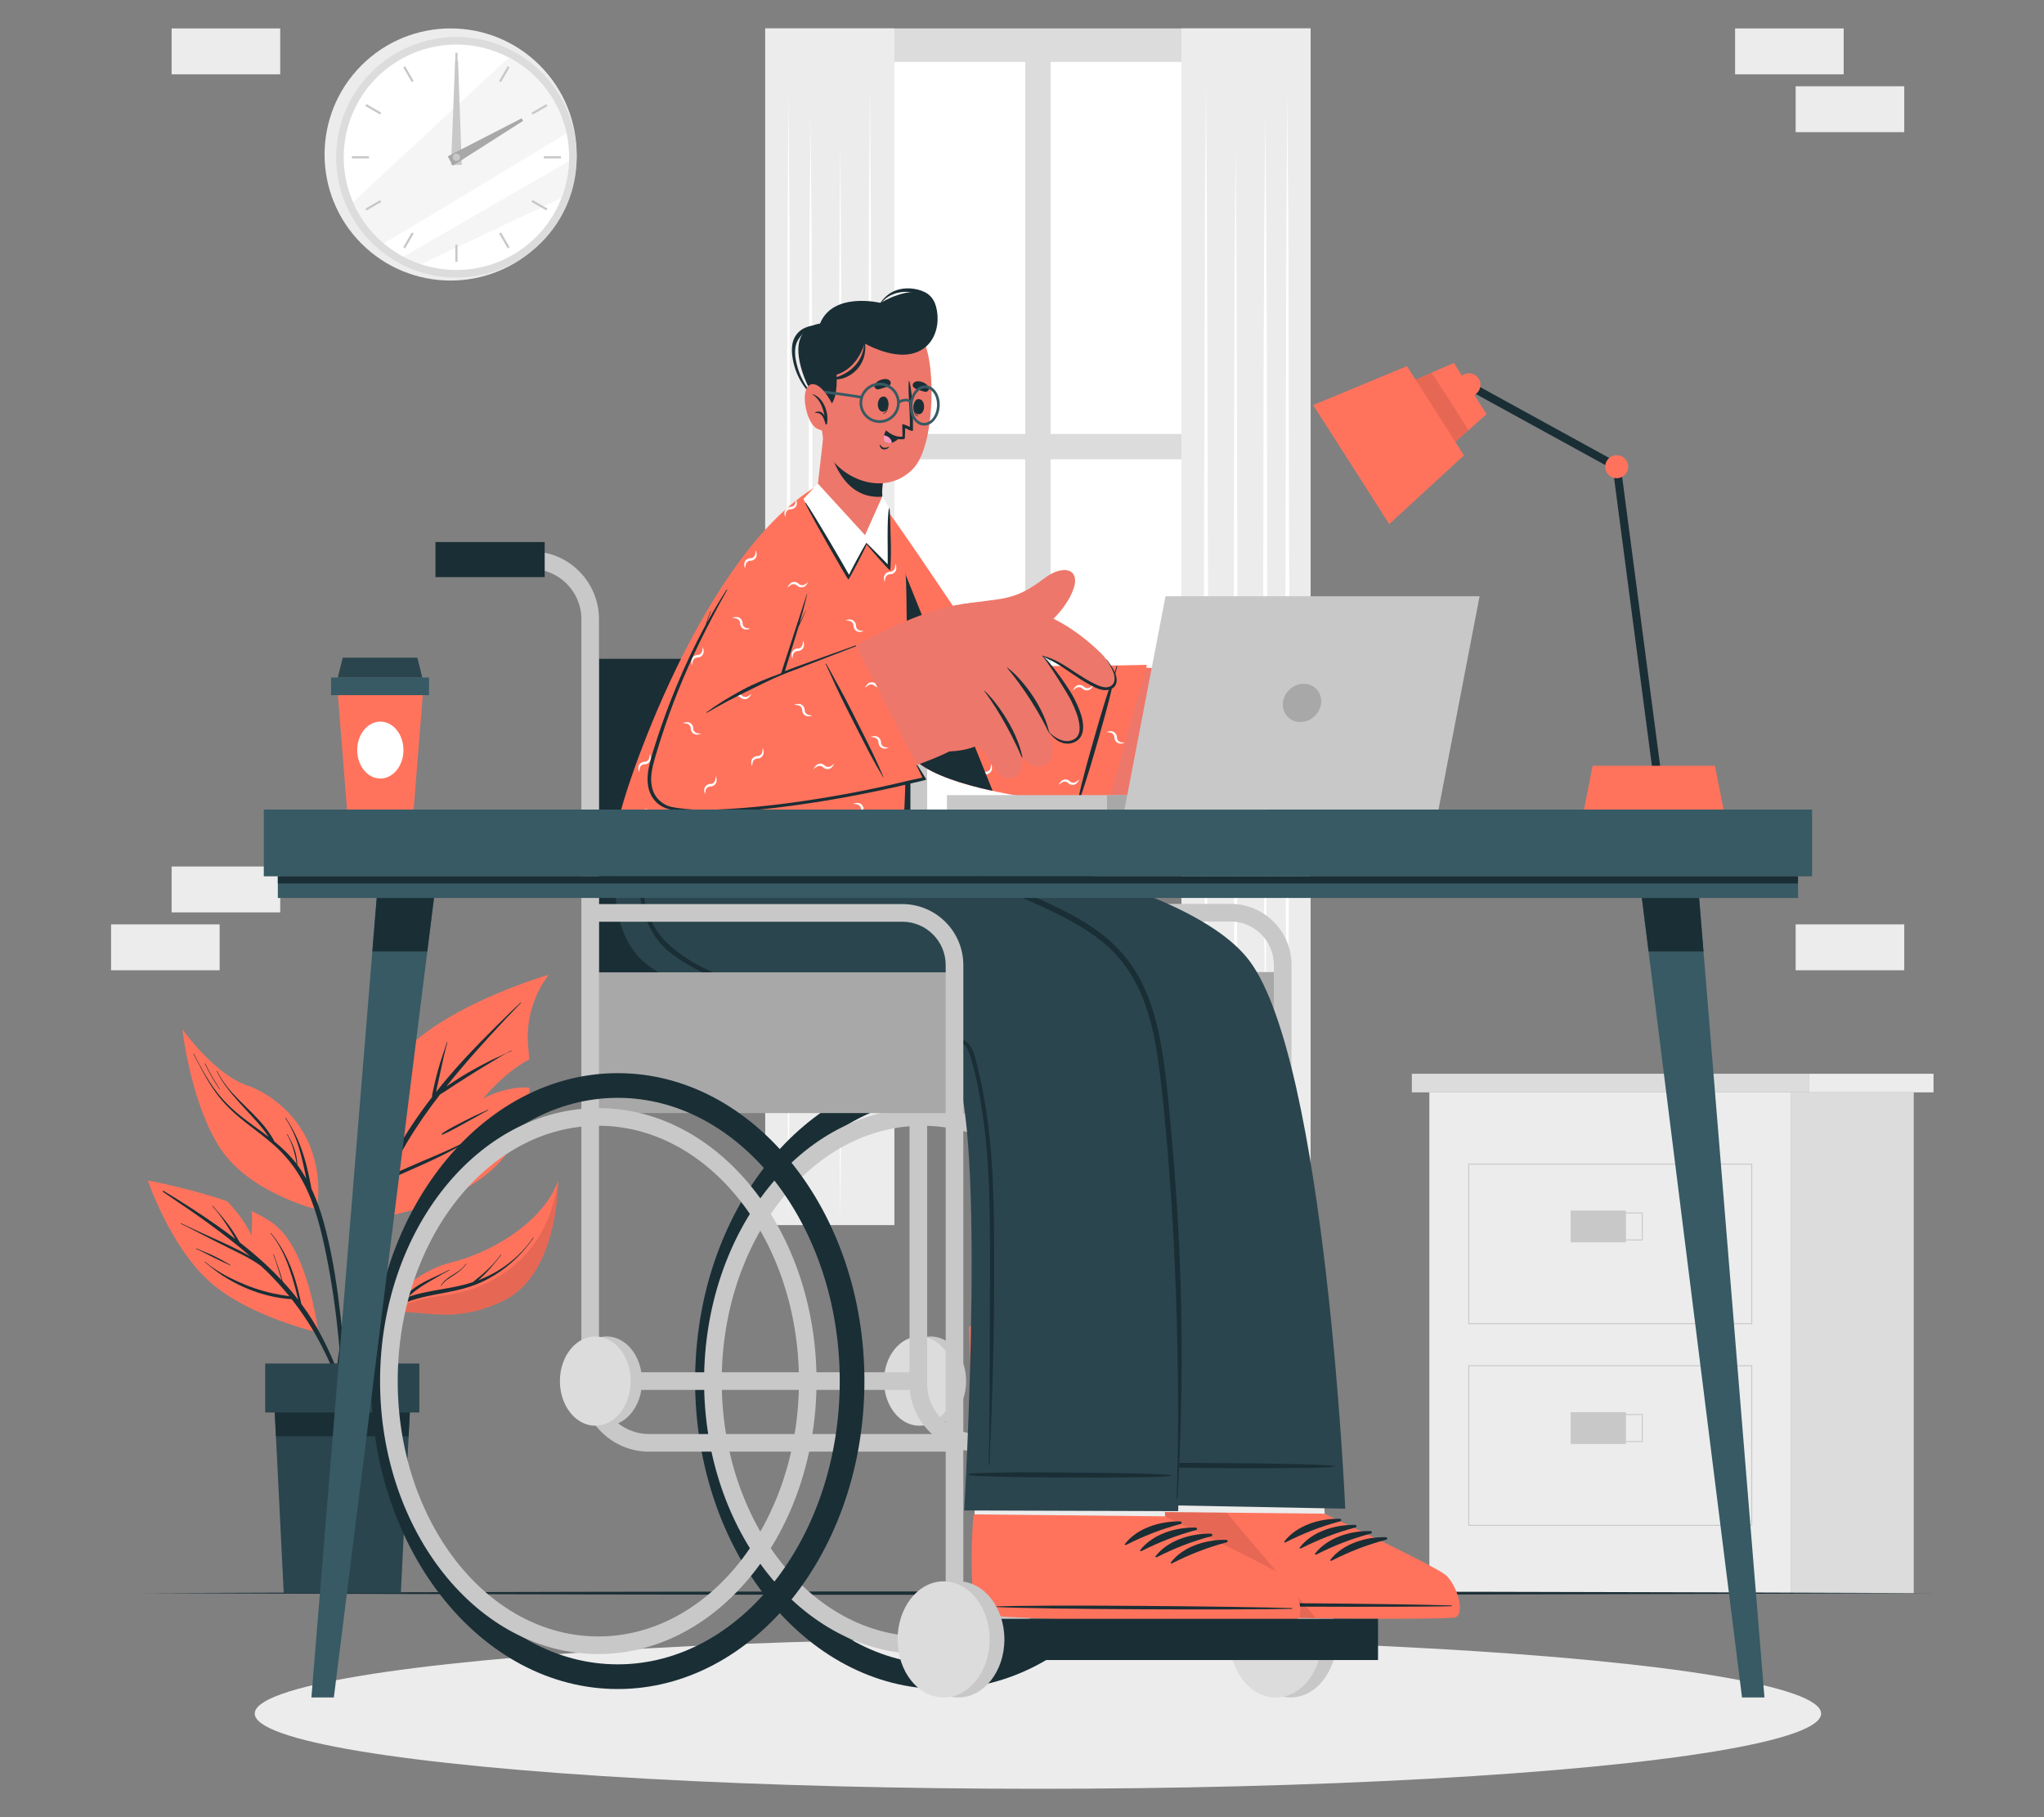 <?xml version="1.0" encoding="UTF-8"?>
<svg id="Layer_2" data-name="Layer 2" xmlns="http://www.w3.org/2000/svg" viewBox="0 0 540 480">
  <rect x="0" y="0" width="540" height="480" fill="#808080" stroke="none"/>
  <defs>
    <style>
      .cls-1 {
        fill: #dcdcdc;
      }

      .cls-1, .cls-2, .cls-3, .cls-4, .cls-5, .cls-6, .cls-7, .cls-8, .cls-9, .cls-10, .cls-11, .cls-12, .cls-13, .cls-14, .cls-15 {
        stroke-width: 0px;
      }

      .cls-2 {
        fill: #ff735d;
      }

      .cls-3 {
        fill: #c8c8c8;
      }

      .cls-4 {
        fill: #375a64;
      }

      .cls-5, .cls-8 {
        fill: #ececec;
      }

      .cls-6 {
        fill: #ed776a;
      }

      .cls-7 {
        fill: #2b454e;
      }

      .cls-16 {
        stroke: #c8c8c8;
        stroke-miterlimit: 10;
        stroke-width: .25px;
      }

      .cls-16, .cls-9 {
        fill: none;
      }

      .cls-8 {
        opacity: .5;
      }

      .cls-10, .cls-12 {
        fill: #1a2e35;
      }

      .cls-11 {
        fill: #fff;
      }

      .cls-12, .cls-15 {
        opacity: .1;
      }

      .cls-13 {
        fill: #a8a8a8;
      }

      .cls-14 {
        fill: #ff99bc;
      }
    </style>
  </defs>
  <g id="Layer_2-2" data-name="Layer 2">
    <g>
      <rect class="cls-9" width="540" height="480"/>
      <g>
        <g>
          <rect class="cls-5" x="45.34" y="228.88" width="28.69" height="12.12"/>
          <rect class="cls-5" x="29.34" y="244.17" width="28.69" height="12.12"/>
          <rect class="cls-5" x="474.39" y="244.17" width="28.69" height="12.12"/>
          <rect class="cls-5" x="458.39" y="7.51" width="28.69" height="12.12"/>
          <rect class="cls-5" x="474.39" y="22.79" width="28.69" height="12.12"/>
          <rect class="cls-5" x="45.34" y="7.51" width="28.69" height="12.12"/>
        </g>
        <g>
          <rect class="cls-5" x="377.62" y="288.54" width="95.59" height="132.28"/>
          <rect class="cls-1" x="372.99" y="283.63" width="104.85" height="4.91"/>
          <rect class="cls-5" x="477.84" y="283.63" width="32.97" height="4.91"/>
          <rect class="cls-1" x="473.21" y="288.54" width="32.38" height="132.28"/>
          <g>
            <rect class="cls-16" x="388.03" y="307.49" width="74.76" height="42.15"/>
            <g>
              <rect class="cls-3" x="414.95" y="319.76" width="14.6" height="8.39"/>
              <rect class="cls-16" x="419.26" y="320.4" width="14.6" height="7.13"/>
            </g>
          </g>
          <g>
            <rect class="cls-16" x="388.03" y="360.75" width="74.76" height="42.15"/>
            <g>
              <rect class="cls-3" x="414.95" y="373.02" width="14.6" height="8.39"/>
              <rect class="cls-16" x="419.26" y="373.65" width="14.6" height="7.13"/>
            </g>
          </g>
        </g>
        <g>
          <circle class="cls-5" cx="119.05" cy="40.81" r="33.3" transform="translate(6.01 96.13) rotate(-45)"/>
          <circle class="cls-1" cx="120.58" cy="41.55" r="31.77" transform="translate(5.94 97.43) rotate(-45)"/>
          <circle class="cls-11" cx="120.58" cy="41.55" r="29.77" transform="translate(-4.13 68.25) rotate(-31.1)"/>
          <path class="cls-8" d="m149.67,35.23c-13.55,8.21-35.83,21.69-48.28,29.07-3.49-2.95-6.3-6.68-8.13-10.94l41.18-38.17c7.67,4.04,13.36,11.33,15.24,20.03Z"/>
          <path class="cls-8" d="m150.32,42.59c-.11,3.4-.8,6.66-1.97,9.67l-37.13,17.56c-1.63-.54-3.2-1.21-4.69-2.01,11.21-6.48,31.71-18.27,43.78-25.22Z"/>
          <g>
            <rect class="cls-3" x="120.29" y="13.94" width=".58" height="4.51"/>
            <rect class="cls-3" x="107.61" y="17.34" width=".58" height="4.51" transform="translate(4.66 56.57) rotate(-30)"/>
            <rect class="cls-3" x="98.33" y="26.62" width=".58" height="4.51" transform="translate(24.3 99.84) rotate(-60)"/>
            <rect class="cls-3" x="92.97" y="41.26" width="4.51" height=".58"/>
            <rect class="cls-3" x="96.37" y="53.94" width="4.51" height=".58" transform="translate(-13.9 56.6) rotate(-30.01)"/>
            <rect class="cls-3" x="105.65" y="63.22" width="4.51" height=".58" transform="translate(-1.01 125.25) rotate(-60.03)"/>
            <rect class="cls-3" x="120.29" y="64.64" width=".58" height="4.51"/>
            <rect class="cls-3" x="132.96" y="61.25" width=".58" height="4.51" transform="translate(-13.9 75.13) rotate(-30)"/>
            <rect class="cls-3" x="142.24" y="51.97" width=".58" height="4.51" transform="translate(24.3 150.54) rotate(-60)"/>
            <rect class="cls-3" x="143.67" y="41.26" width="4.51" height=".58"/>
            <rect class="cls-3" x="140.27" y="28.59" width="4.51" height=".58" transform="translate(4.68 75.19) rotate(-30.02)"/>
            <rect class="cls-3" x="130.99" y="19.31" width="4.51" height=".58" transform="translate(49.7 125.23) rotate(-60.03)"/>
          </g>
          <g>
            <polygon class="cls-3" points="121.01 15.99 121.99 43.56 119.16 43.52 120.24 15.98 121.01 15.99"/>
            <polygon class="cls-13" points="138.18 31.93 119.63 43.77 118.28 41.29 137.82 31.26 138.18 31.93"/>
            <path class="cls-3" d="m121.54,41.55c0,.53-.43.96-.96.96s-.96-.43-.96-.96.43-.96.96-.96.96.43.96.96Z"/>
          </g>
        </g>
        <g>
          <rect class="cls-1" x="202.16" y="7.51" width="144.09" height="220.94"/>
          <g>
            <rect class="cls-11" x="210.01" y="16.36" width="60.85" height="98.27"/>
            <rect class="cls-11" x="277.55" y="16.36" width="60.85" height="98.27"/>
            <rect class="cls-11" x="210.01" y="121.33" width="60.85" height="98.27"/>
            <rect class="cls-11" x="277.55" y="121.33" width="60.85" height="98.27"/>
          </g>
          <g>
            <rect class="cls-5" x="202.16" y="7.51" width="34.13" height="316.09"/>
            <g>
              <polygon class="cls-11" points="229.82 22.54 230.08 56.71 230.18 90.89 230.36 159.25 230.18 227.6 230.08 261.78 229.82 295.95 229.55 261.78 229.46 227.6 229.28 159.25 229.46 90.89 229.56 56.71 229.82 22.54"/>
              <polygon class="cls-11" points="214.15 30.46 214.41 60.98 214.56 91.5 214.69 152.53 214.56 213.57 214.41 244.08 214.15 274.6 213.88 244.08 213.73 213.57 213.61 152.53 213.73 91.5 213.88 60.98 214.15 30.46"/>
              <polygon class="cls-11" points="221.98 37.67 222.25 73.4 222.34 109.13 222.52 180.6 222.34 252.07 222.25 287.8 221.98 323.53 221.72 287.8 221.62 252.07 221.44 180.6 221.62 109.13 221.72 73.4 221.98 37.67"/>
              <polygon class="cls-11" points="208.32 24.34 208.58 61.74 208.68 99.14 208.86 173.94 208.68 248.74 208.58 286.13 208.32 323.53 208.05 286.13 207.96 248.74 207.78 173.94 207.96 99.14 208.06 61.74 208.32 24.34"/>
            </g>
          </g>
          <g>
            <rect class="cls-5" x="312.13" y="7.51" width="34.13" height="316.09" transform="translate(658.38 331.11) rotate(180)"/>
            <g>
              <polygon class="cls-11" points="318.6 22.54 318.86 56.71 318.96 90.89 319.14 159.25 318.96 227.6 318.86 261.78 318.6 295.95 318.33 261.78 318.24 227.6 318.06 159.25 318.24 90.89 318.33 56.71 318.6 22.54"/>
              <polygon class="cls-11" points="334.27 30.46 334.53 60.98 334.68 91.5 334.81 152.53 334.68 213.57 334.53 244.08 334.27 274.6 334 244.08 333.85 213.57 333.73 152.53 333.85 91.5 334 60.98 334.27 30.46"/>
              <polygon class="cls-11" points="326.43 37.67 326.7 73.4 326.79 109.13 326.97 180.6 326.79 252.07 326.7 287.8 326.43 323.53 326.17 287.8 326.07 252.07 325.89 180.6 326.07 109.13 326.17 73.4 326.43 37.67"/>
              <polygon class="cls-11" points="340.1 24.34 340.36 61.74 340.45 99.14 340.64 173.94 340.46 248.74 340.36 286.13 340.1 323.53 339.83 286.13 339.74 248.74 339.56 173.94 339.74 99.14 339.83 61.74 340.1 24.34"/>
            </g>
          </g>
        </g>
        <path class="cls-10" d="m37.42,420.82c151.7-.61,321.88-.62,473.58,0-151.7.62-321.88.61-473.58,0h0Z"/>
        <ellipse class="cls-5" cx="274.21" cy="452.63" rx="206.91" ry="19.87"/>
        <g>
          <g>
            <g>
              <path class="cls-2" d="m84.1,351.98s-18.76-4.25-29.04-13.72c-10.28-9.47-16.02-26.44-16.02-26.44,0,0,11.04,2.02,21.03,5.52,1.68,1.8,4.87,5.5,6.36,9,0,0,.32-3.7.05-6.43,2.67,1.23,5,2.59,6.68,4.06,8.52,7.46,10.93,28.02,10.93,28.02Z"/>
              <g>
                <path class="cls-10" d="m50.76,320.07c-2.56-1.77-5.16-3.48-7.71-5.26-.15-.11,0-.35.15-.25,4.83,2.89,9.6,5.97,14.21,9.2,1.61,1.13,3.19,2.3,4.75,3.49-.11-.19-.22-.37-.33-.56-.56-.94-1.16-1.87-1.75-2.79-1.19-1.86-2.5-3.68-3.98-5.31-.06-.06.04-.15.09-.09,1.46,1.68,2.92,3.35,4.25,5.14.63.85,1.22,1.73,1.78,2.63.29.47.57.94.84,1.42.09.16.19.32.28.48,2.43,1.9,4.79,3.89,7.04,5.99,1.39,1.3,2.73,2.64,4.03,4.03-.72-2.27-1.36-4.57-2.2-6.8-.03-.08.1-.11.12-.03.82,2.34,1.71,4.7,2.34,7.11,1.44,1.55,2.81,3.16,4.11,4.83-.02-.1-.04-.21-.07-.31-.21-.88-.43-1.77-.67-2.64-.46-1.7-.95-3.38-1.53-5.04-1.17-3.41-2.7-6.74-5.04-9.52-.05-.06.04-.15.09-.09,3.66,4.34,5.81,9.54,7.18,15,.2.8.39,1.6.57,2.4.1.42.21.86.28,1.3.57.77,1.12,1.54,1.66,2.33,3.26,4.85,5.8,10.14,7.94,15.56,2.41,6.11,4.28,12.41,6.01,18.74.03.12-.15.17-.19.05-3.67-10.98-7.41-22.11-13.69-31.92-1.33-2.07-2.76-4.07-4.28-5.99-3.09-.17-6.2-.84-9.12-1.82-3.23-1.08-6.28-2.57-9.14-4.41-1.65-1.07-3.16-2.31-4.68-3.54-.07-.06,0-.16.08-.1,2.54,2.14,5.58,3.83,8.6,5.2,3.03,1.38,6.21,2.47,9.46,3.17,1.38.3,2.79.52,4.19.72-1.73-2.14-3.58-4.18-5.53-6.13-.63-.63-1.29-1.24-1.94-1.85-2.15-1.57-4.54-2.81-6.93-3.97-3.07-1.49-6.1-3.06-9.14-4.61-1.72-.87-3.42-1.77-5.15-2.61-.07-.04,0-.14.07-.11,3.08,1.49,6.21,2.88,9.32,4.31,2.93,1.34,5.89,2.69,8.7,4.27.12.07.23.14.35.21-2.54-2.21-5.17-4.32-7.86-6.35-2.49-1.88-5.01-3.72-7.57-5.49Z"/>
                <path class="cls-10" d="m51.82,329.74c1.53.67,3.08,1.26,4.59,1.97,1.55.73,3.02,1.58,4.5,2.45.06.04,0,.13-.06.1-1.5-.72-3.01-1.38-4.49-2.13-1.52-.76-3.02-1.58-4.57-2.26-.07-.03-.04-.16.04-.12Z"/>
              </g>
            </g>
            <g>
              <path class="cls-2" d="m145.03,257.46s-5.27,6.03-5.61,15.58c-.06,1.68.2,4.03.4,6.78-6.99,3.73-12.24,10.46-12.24,10.46,3.97-2.39,9.43-3.35,12.37-2.96-.1,1.81-.31,3.7-.72,5.6-1.3-.07-3.81.1-7.95,1.57,0,0,4.07-.1,7.17,1.43-3.34,10.64-13.28,21.56-40.72,26.2,0,0-5.29-18.63,4.86-38.62,8.22-16.17,42.44-26.05,42.44-26.05Z"/>
              <g>
                <path class="cls-10" d="m88.23,367.64c.48-4.54,1.08-9.08,1.78-13.59,1.4-9.03,3.22-18.02,5.53-26.86,1.09-4.17,2.4-8.26,3.96-12.24-.1-.72-.09-1.47-.1-2.2-.02-.88-.02-1.76-.01-2.64.02-1.76.1-3.51.25-5.26.3-3.46.82-6.92,1.69-10.29.5-1.95,1.08-3.88,1.66-5.81.02-.08.15-.04.12.04-.97,3.35-1.53,6.83-2.03,10.27-.49,3.41-.8,6.85-.92,10.3-.03.94-.05,1.89-.05,2.83,0,.4.02.81.03,1.21,1.35-3.27,2.87-6.46,4.62-9.57,2.77-4.92,5.94-9.59,9.39-14.05-.03-.51.12-1.05.22-1.53.13-.61.26-1.23.4-1.84.28-1.25.6-2.5.94-3.74.68-2.49,1.58-4.89,2.36-7.34.02-.08.15-.04.12.04-.72,2.43-1.21,4.95-1.76,7.42-.28,1.22-.54,2.45-.81,3.67-.13.61-.27,1.22-.39,1.84,0,.04-.02.09-.02.14,1.11-1.4,2.24-2.78,3.4-4.14,5.24-6.14,10.99-11.81,16.77-17.44.71-.69,1.44-1.37,2.16-2.05.06-.06.14.03.09.09-5.53,5.77-10.97,11.6-16.12,17.7-1.22,1.45-2.43,2.92-3.61,4.4.62-.42,1.25-.83,1.87-1.24,1.6-1.05,3.21-2.06,4.88-2.99,1.67-.93,3.34-1.84,5.05-2.69,1.76-.87,3.64-1.58,5.34-2.57.07-.04.14.08.06.11-1.75.72-3.39,1.81-5.01,2.77-1.67.99-3.34,1.99-4.98,3.03-1.61,1.02-3.23,2.03-4.84,3.07-1.34.87-2.65,1.81-4.03,2.62-3.17,4.1-6.14,8.35-8.79,12.8-1.67,2.8-3.18,5.68-4.54,8.62.33-.14.66-.28.98-.43.84-.37,1.67-.74,2.51-1.12,1.61-.72,3.24-1.42,4.85-2.12,3.08-1.34,6.2-2.57,9.22-4.04,1.69-.82,3.36-1.69,4.93-2.74.07-.05.13.07.06.11-5.63,3.88-11.93,6.61-18.16,9.37l-2.7,1.19c-.74.33-1.48.7-2.25.98-1.84,4.11-3.39,8.35-4.64,12.72-2.5,8.72-4.4,17.62-5.97,26.55-1.57,8.96-2.64,17.99-3.46,27.05-.1,1.13-.2,2.26-.33,3.39-.05.45-.72.45-.71-.02.05-4.6.52-9.21,1-13.78Z"/>
                <path class="cls-10" d="m104.93,291.86c.5-2.79,1.25-5.52,2-8.25.02-.08.14-.04.12.04-.69,2.68-1.19,5.41-1.69,8.14-.51,2.77-.97,5.56-1.36,8.35,0,.05-.08.05-.08,0,.18-2.78.52-5.53,1.01-8.27Z"/>
                <path class="cls-10" d="m116.76,299.43c1.86-1.32,3.95-2.31,5.97-3.36,1-.52,2.01-1.01,3.03-1.5,1.04-.51,2.13-.93,3.17-1.45.07-.04.14.07.06.11-1,.5-1.96,1.11-2.94,1.65-1.02.55-2.03,1.12-3.05,1.67-2.01,1.08-3.98,2.27-6.09,3.15-.18.08-.31-.15-.15-.27Z"/>
              </g>
            </g>
            <g>
              <path class="cls-12" d="m83.76,319.49s-17.35-4.15-25.32-15.79c-7.61-11.12-10.07-30.07-10.26-31.74.31,1.53,3.89,18.09,15.71,25.81,9.05,5.91,17.79,10.77,19.88,21.72Z"/>
              <path class="cls-10" d="m67.75,289.51c3.05,2.94,5.34,6.4,6.4,10.54,0,.04-.04.05-.05.02-1.3-3.85-3.46-7.65-6.43-10.46-.06-.06.03-.15.09-.1Z"/>
              <g>
                <path class="cls-2" d="m83.76,319.49s-17.35-4.15-25.32-15.79c-7.61-11.12-10.07-30.07-10.26-31.74-.02-.08-.02-.12-.02-.12,0,0,8.32,11.83,17.07,14.85,8.75,3.02,21.05,13.46,18.54,32.79Z"/>
                <path class="cls-10" d="m51.23,278.38c1.61,3.16,3.3,6.29,5.36,9.17,2.01,2.81,4.44,5.2,7.14,7.35,2.36,1.87,4.85,3.57,7.24,5.4-.02-.03-.04-.06-.05-.09-.45-.67-.93-1.31-1.42-1.94-.99-1.27-2.08-2.47-3.17-3.65-2.16-2.34-4.36-4.64-6.29-7.17-1.07-1.4-2.01-2.9-2.78-4.48-.04-.07.09-.11.12-.04,2.81,5.87,8.44,9.62,12.45,14.57.57.71,1.11,1.43,1.6,2.19.35.54.77,1.13,1,1.76,2.18,1.79,4.2,3.74,5.92,5.98-.15-1.14-.39-2.28-.7-3.37-.43-1.55-1-3.02-1.84-4.39-.04-.07.06-.14.11-.07.81,1.37,1.55,2.84,2.02,4.37.38,1.24.56,2.48.63,3.75,0,0,0,0,0,.01.87,1.16,1.64,2.39,2.35,3.65-.07-.37-.14-.74-.22-1.11-.34-1.73-.73-3.45-1.17-5.16-.91-3.46-2.14-6.81-4.17-9.78-.05-.07.06-.14.11-.07,2.01,2.93,3.53,6.19,4.63,9.57.55,1.7,1,3.43,1.39,5.18.19.85.36,1.71.53,2.57.08.44.18.9.25,1.36,1.77,3.75,3.02,7.77,4,11.77,1.77,7.19,2.87,14.59,3.7,21.94.87,7.72,1.32,15.53,1.2,23.3-.02.98-.07,1.95-.13,2.93-.01.25-.39.29-.4.02-.17-3.85-.27-7.7-.5-11.55-.23-3.85-.56-7.69-.98-11.53-.81-7.53-1.98-15.04-3.62-22.44-1.41-6.35-3.23-12.73-6.7-18.29-1.74-2.79-3.82-5.25-6.26-7.45-2.43-2.18-5.09-4.1-7.66-6.12-2.55-2.01-5.01-4.2-7.03-6.76-2.18-2.76-3.9-5.85-5.52-8.96-.41-.79-.83-1.57-1.24-2.35-.04-.07.07-.14.11-.07Z"/>
                <path class="cls-10" d="m54.23,280.92c1.11,2.35,2.45,4.58,3.87,6.76.03.05-.04.1-.08.05-1.51-2.13-2.77-4.42-3.91-6.77-.04-.07.09-.11.12-.04Z"/>
              </g>
            </g>
            <g>
              <path class="cls-2" d="m147.45,311.82s.28,24.66-14.47,31.78c-14.75,7.13-22.65,1.19-32.67,3.57,0,0,0,0,.02-.01.39-.59,7.54-10.87,18.92-13.7,11.7-2.92,24.67-11.37,28.21-21.65Z"/>
              <path class="cls-15" d="m147.45,311.82s.28,24.66-14.47,31.78c-14.75,7.13-22.65,1.19-32.67,3.57,0,0,0,0,.02-.01.42-.2,7.73-3.86,16.77-4.95,9.3-1.12,27.06-7.18,30.36-30.4Z"/>
              <g>
                <path class="cls-10" d="m99.33,347.62c1.76-1.59,3.73-2.95,5.87-3.97.32-.15.64-.27.96-.41.16-.2.32-.38.49-.57.44-.46.9-.9,1.39-1.32.93-.79,1.91-1.52,2.97-2.14,2.44-1.44,5.12-2.44,7.62-3.78.07-.04.13.07.06.11-1.24.64-2.43,1.35-3.63,2.05-1.17.68-2.36,1.33-3.5,2.07-1.02.66-2,1.39-2.92,2.19-.26.23-.51.47-.76.72,1.63-.56,3.3-.98,4.98-1.32,2.7-.55,5.43-.93,8.12-1.51,1.32-.28,2.63-.64,3.91-1.06,1.22-.98,2.45-1.96,3.6-3.03,1.4-1.29,2.68-2.69,3.81-4.23.05-.07.16,0,.11.07-1.82,2.35-3.77,4.72-6.05,6.67.64-.24,1.26-.5,1.89-.78,5.01-2.28,9.47-5.89,12.57-10.45.05-.07.16,0,.11.07-2.7,3.91-6.13,7.25-10.17,9.76-2.03,1.26-4.16,2.28-6.42,3.04-2.6.87-5.29,1.38-7.98,1.89-2.63.49-5.28,1-7.82,1.86-2.35.8-4.57,1.96-6.55,3.45-3.8,2.84-6.73,6.73-8.84,10.96-2.79,5.6-4.13,11.86-4.87,18.03-.03.26-.44.26-.42-.01.69-10.37,3.46-21.15,11.46-28.35Z"/>
                <path class="cls-10" d="m116.45,339.57c.74-1.18,1.84-2.06,3.03-2.75,1.39-.8,2.64-1.67,3.61-2.98.05-.07.16,0,.11.07-.89,1.14-1.96,2.08-3.18,2.85-1.29.81-2.59,1.6-3.47,2.87-.04.06-.13,0-.09-.06Z"/>
              </g>
            </g>
          </g>
          <g>
            <g>
              <polygon class="cls-7" points="108.62 365.82 107.95 379.38 105.9 420.82 74.96 420.82 72.9 379.38 72.23 365.82 108.62 365.82"/>
              <polygon class="cls-10" points="108.62 365.82 107.95 379.38 72.9 379.38 72.23 365.82 108.62 365.82"/>
            </g>
            <rect class="cls-7" x="70.06" y="360.16" width="40.73" height="12.94"/>
          </g>
        </g>
        <g>
          <g>
            <g>
              <path class="cls-10" d="m183.64,364.81c0-44.85,29.23-81.34,65.17-81.34s65.17,36.49,65.17,81.34-29.23,81.34-65.17,81.34-65.17-36.49-65.17-81.34Zm6.52,0c0,41.25,26.31,74.82,58.65,74.82s58.65-33.56,58.65-74.82-26.31-74.82-58.65-74.82-58.65,33.56-58.65,74.82Z"/>
              <path class="cls-3" d="m186.01,364.81c0-39.76,25.86-72.11,57.66-72.11s57.65,32.35,57.65,72.11-25.86,72.1-57.65,72.1-57.66-32.35-57.66-72.1Zm4.66,0c0,37.19,23.77,67.45,53,67.45s53-30.26,53-67.45-23.77-67.45-53-67.45-53,30.26-53,67.45Z"/>
            </g>
            <g>
              <path class="cls-3" d="m236.54,364.81c0,6.51,4.18,11.79,9.35,11.79s9.35-5.28,9.35-11.79-4.18-11.79-9.35-11.79-9.35,5.28-9.35,11.79Z"/>
              <ellipse class="cls-1" cx="242.89" cy="364.81" rx="9.35" ry="11.79"/>
            </g>
            <rect class="cls-3" x="158.25" y="362.48" width="84.64" height="4.66"/>
            <g>
              <ellipse class="cls-3" cx="340.93" cy="433.04" rx="12.16" ry="15.34"/>
              <ellipse class="cls-1" cx="337.03" cy="433.04" rx="12.16" ry="15.34"/>
            </g>
            <g>
              <rect class="cls-13" x="242.57" y="256.78" width="96.3" height="37.18" transform="translate(581.44 550.73) rotate(180)"/>
              <path class="cls-3" d="m258.18,383.39h80.69v-4.66h-80.69c-7.3,0-13.24-5.94-13.24-13.24v-202.02c0-9.87-8.03-17.89-17.89-17.89h-10.87v4.66h10.87c7.3,0,13.24,5.94,13.24,13.24v202.02c0,9.87,8.03,17.89,17.89,17.89Z"/>
              <path class="cls-3" d="m336.54,417.71h4.66v-162.85c0-8.88-7.23-16.11-16.11-16.11h-82.47v4.66h82.47c6.32,0,11.45,5.14,11.45,11.45v162.85Z"/>
              <rect class="cls-10" x="201.74" y="143.11" width="28.86" height="9.26" transform="translate(432.35 295.49) rotate(180)"/>
            </g>
            <rect class="cls-10" x="158.25" y="174.02" width="82.28" height="112.71" transform="translate(398.77 460.75) rotate(180)"/>
          </g>
          <g>
            <g>
              <g>
                <g>
                  <path class="cls-6" d="m384.15,426.92c-2.67.89-80.96.39-83.85-1.48-.35-.2-.45-7.28-.44-16.98v-.19c-.01-6.14-1.75-58.61-1.75-58.61l49-.27,2.91,51.67s10.56,4.44,19.76,8.85c.01.01.02.01.02.02,5.67,2.7,10.6,5.17,11.73,6.07,2.94,2.37,5.27,10.04,2.61,10.91Z"/>
                  <path class="cls-5" d="m384.16,426.91c-2.67.89-80.96.39-83.86-1.48-.35-.19-.45-7.28-.43-16.97v-.19c0-.43,0-.86-.02-1.3,0-.31,0-.63-.02-.94,0-.46-.02-.93-.03-1.4-.09-4.08-.28-10.7-.5-17.96l49.92-.19.82,14.58s10.56,4.44,19.76,8.85c.01.01.02,0,.02.02,5.67,2.7,10.6,5.17,11.73,6.07,2.94,2.37,5.28,10.04,2.61,10.91Z"/>
                  <g>
                    <path class="cls-2" d="m384.48,427.21c-2.75.89-81.14.2-84.11-1.72-1.13-.72-2.2-12.82-1.01-26.17l50.54.51s28.92,13.69,31.95,16.14c3.02,2.45,5.37,10.35,2.63,11.24Z"/>
                    <g>
                      <path class="cls-10" d="m383.38,424.07c-13.14-.44-66.17-.97-79.19-.41-.11,0-.11.08,0,.08,13.01.72,66.05.82,79.19.54.28,0,.28-.21,0-.22Z"/>
                      <path class="cls-10" d="m354.01,401.18c-5.26-.12-11.37,1.68-14.68,5.96-.13.17.11.35.27.27,4.78-2.41,9.31-4.2,14.5-5.57.37-.1.29-.64-.08-.65Z"/>
                      <path class="cls-10" d="m358.05,402.8c-5.26-.12-11.37,1.68-14.68,5.96-.13.17.11.35.27.27,4.78-2.41,9.31-4.19,14.5-5.57.37-.1.29-.64-.08-.65Z"/>
                      <path class="cls-10" d="m362.1,404.42c-5.26-.12-11.37,1.68-14.68,5.96-.13.17.11.35.27.27,4.78-2.41,9.31-4.2,14.5-5.57.37-.1.29-.64-.08-.65Z"/>
                      <path class="cls-10" d="m366.15,406.04c-5.26-.12-11.37,1.68-14.68,5.96-.13.17.11.35.27.27,4.78-2.41,9.31-4.2,14.5-5.57.37-.1.29-.64-.08-.65Z"/>
                    </g>
                    <path class="cls-15" d="m300.36,425.49c1.61,1.04,25.43,1.71,47.33,1.97l-23.63-27.9-24.7-.24c-1.19,13.36-.12,25.45,1.01,26.17Z"/>
                  </g>
                </g>
                <g>
                  <path class="cls-7" d="m192.33,200.39l39.03.75,7.77,19.4s73.51,9.84,91.01,33.32c20.09,26.96,25.26,144.65,25.26,144.65l-57.88-1.11s-7.15-104.15-13.04-112.17c-5.88-8.02-88.42-15.9-104.33-28.24-15.91-12.34-3.86-56.9-3.86-56.9l16.04.31Z"/>
                  <g>
                    <path class="cls-10" d="m298.22,386.8c1.74-.22,3.5-.22,5.25-.26,1.73-.04,3.47-.06,5.2-.09,3.55-.06,7.11-.02,10.66,0,7.11.04,14.21.09,21.32.26,1.99.05,3.99.07,5.98.15,1.99.09,4,.11,5.97.38.08.01.12.15.02.16-3.44.42-6.97.33-10.43.36-3.55.04-7.11.07-10.66.07-7.11,0-14.21-.06-21.32-.16-1.99-.03-3.99-.11-5.98-.17-1.99-.06-4-.07-5.98-.35-.17-.02-.26-.32-.04-.35Z"/>
                    <path class="cls-10" d="m183.5,249.38c12.15,5.26,25.1,8.46,38.08,10.9,13.06,2.45,26.25,4.13,39.39,6.11,6.59,1,13.31,1.86,19.7,3.84,2.77.86,5.69,1.87,7.93,3.77,2.3,1.96,3.29,4.76,3.88,7.64,1.39,6.83,2.37,13.77,3.42,20.65,1.07,7.01,2.02,14.04,2.94,21.07,1.84,14.16,3.38,28.36,4.93,42.56.19,1.71.35,3.43.52,5.14.02.18-.25.25-.28.06-1.82-13.97-3.42-27.97-5.26-41.95-1.83-13.98-3.83-27.93-6.18-41.83-.52-3.08-.81-6.43-2.06-9.32-1.25-2.88-3.73-4.59-6.55-5.76-6.17-2.55-12.9-3.52-19.45-4.56-12.95-2.06-25.96-3.69-38.86-6.07-12.88-2.37-25.54-5.55-37.76-10.3-1.49-.58-2.97-1.18-4.43-1.81-.1-.04-.05-.2.05-.16Z"/>
                  </g>
                </g>
              </g>
              <g>
                <g>
                  <path class="cls-6" d="m342.01,427.62c-2.67.89-80.96.39-83.85-1.48-.35-.2-.45-7.28-.43-16.98v-.19c-.01-6.14-1.75-58.61-1.75-58.61l49-.27,2.91,51.67s10.56,4.44,19.76,8.85c.01.01.02.01.02.02,5.67,2.7,10.6,5.17,11.73,6.07,2.94,2.37,5.27,10.04,2.61,10.91Z"/>
                  <path class="cls-5" d="m342.01,427.61c-2.67.89-80.96.39-83.86-1.48-.35-.19-.45-7.28-.44-16.97v-.19c0-.43,0-.86-.02-1.3,0-.31,0-.63-.02-.94,0-.46-.02-.93-.03-1.4-.09-4.08-.28-10.7-.5-17.96l49.92-.19.82,14.58s10.56,4.44,19.76,8.85c.01.01.02.01.02.02,5.67,2.7,10.6,5.17,11.73,6.07,2.94,2.37,5.28,10.04,2.61,10.91Z"/>
                  <g>
                    <path class="cls-2" d="m342.33,427.91c-2.75.89-81.14.2-84.11-1.72-1.13-.72-2.2-12.82-1.01-26.17l50.54.51s28.92,13.69,31.95,16.14c3.02,2.45,5.37,10.35,2.63,11.24Z"/>
                    <g>
                      <path class="cls-10" d="m341.24,424.77c-13.14-.44-66.17-.97-79.19-.41-.11,0-.11.08,0,.08,13.01.72,66.05.82,79.19.54.28,0,.28-.21,0-.22Z"/>
                      <path class="cls-10" d="m311.86,401.88c-5.26-.12-11.37,1.68-14.68,5.96-.13.17.11.35.27.27,4.78-2.41,9.31-4.2,14.5-5.57.37-.1.29-.64-.08-.65Z"/>
                      <path class="cls-10" d="m315.91,403.5c-5.26-.12-11.37,1.68-14.68,5.96-.13.17.11.35.27.27,4.78-2.41,9.31-4.19,14.5-5.57.37-.1.29-.64-.08-.65Z"/>
                      <path class="cls-10" d="m319.96,405.12c-5.26-.12-11.37,1.68-14.68,5.96-.13.17.11.35.27.27,4.78-2.41,9.31-4.2,14.5-5.57.37-.1.29-.64-.09-.65Z"/>
                      <path class="cls-10" d="m324,406.74c-5.26-.12-11.37,1.68-14.68,5.96-.13.17.11.35.27.27,4.78-2.41,9.31-4.2,14.5-5.57.37-.1.29-.64-.08-.65Z"/>
                    </g>
                  </g>
                </g>
                <g>
                  <path class="cls-7" d="m311.25,399.16l-56.52-.18s6.48-110.95-4.09-118.67c-9.19-6.72-55.99-8.38-79.22-25.17-18.87-13.64-2.16-56.77-2.16-56.77l50.75.97s6.84,15.85,7.99,20.65c0,0,55.08,15.05,70.42,34.48,17.19,21.78,12.84,144.7,12.84,144.7Z"/>
                  <g>
                    <path class="cls-10" d="m256.05,389.31c1.71-.23,3.44-.22,5.16-.27,1.7-.04,3.41-.06,5.11-.09,3.49-.07,6.99-.03,10.48-.02,6.99.03,13.97.07,20.95.23,1.96.04,3.92.06,5.88.15,1.95.08,3.93.11,5.87.37.08.01.12.15.02.16-3.38.42-6.85.33-10.25.38-3.49.04-6.99.08-10.48.08-6.99,0-13.97-.05-20.95-.14-1.96-.03-3.92-.1-5.88-.16-1.95-.06-3.94-.06-5.87-.34-.17-.02-.25-.32-.04-.35Z"/>
                    <path class="cls-10" d="m228.09,219.06c14.38,4.59,28.45,10.31,42.21,16.49,6.2,2.79,12.53,5.53,18.2,9.32,5.25,3.51,9.63,8.07,12.62,13.65,2.97,5.55,4.62,11.72,5.7,17.9,1.18,6.79,1.78,13.68,2.42,20.54,1.44,15.43,2.43,30.91,2.78,46.4.35,15.55.11,31.09-.63,46.63-.09,1.96-.24,3.91-.34,5.87,0,.14-.22.13-.21,0,.57-15.3.47-30.67.08-45.98-.39-15.32-1.18-30.63-2.46-45.9-.61-7.31-1.26-14.64-2.22-21.91-.82-6.19-1.96-12.42-4.26-18.25-2.32-5.88-5.86-11.11-10.8-15.1-5.08-4.11-11.01-7-16.91-9.71-13.54-6.2-27.37-11.74-41.4-16.71-1.74-.62-3.49-1.23-5.23-1.85-.88-.32-.45-1.68.45-1.39Z"/>
                    <path class="cls-10" d="m172.14,207.5c.5-1.99,1.08-3.94,1.73-5.88.07-.21.38-.11.32.1-2.26,7.99-3.86,16.09-4.28,24.4-.2,3.95-.31,8.03.44,11.93.69,3.56,2.53,7.53,5.03,10.15,5,5.22,11.98,8.62,18.74,10.75,7.71,2.44,15.69,3.96,23.55,5.79,8.17,1.9,34.19,8.72,35.93,9.46,1.41.6,2.55,1.53,3.22,2.92.77,1.6,1.12,3.44,1.53,5.15,3.86,15.82,4.22,30.85,4.29,47.05.08,17.12-.22,34.22-.99,51.31-.09,2.07-.18,4.14-.25,6.21,0,.14-.21.13-.21,0,.25-8.58.24-17.18.26-25.77.02-8.59.09-17.18.09-25.76,0-16.42.05-31.69-3.09-47.87-.4-2.05-2.09-9.86-3.35-11.17-1.32-1.37-27.61-8.08-35.85-9.99-7.86-1.82-15.81-3.32-23.56-5.58-6.8-1.98-14.22-5.29-19.69-9.94-2.46-2.09-4.23-5.27-5.47-8.27-1.44-3.49-1.67-7.29-1.6-11.02.15-8.07,1.22-16.14,3.2-23.96Z"/>
                    <path class="cls-10" d="m175.64,218.53c3.79-1.25,8.34-1.77,11.39-4.58,1.4-1.29,2.27-3.08,2.78-4.89.3-1.07.48-2.17.62-3.27.15-1.15.39-2.36.42-3.52,0-.14.21-.13.21,0,.01,1.29.26,2.57.24,3.87-.01,1.15-.13,2.29-.37,3.42-.43,2.02-1.32,3.94-2.77,5.42-1.47,1.51-3.48,2.23-5.48,2.73-2.29.57-4.65,1.08-7,1.2-.23.01-.23-.32-.03-.38Z"/>
                  </g>
                </g>
              </g>
            </g>
            <g>
              <g>
                <g>
                  <path class="cls-6" d="m225.2,149.89c8.32,27.24,11.35,47.17,19.55,51.8,6.61,3.74,15.71,6.07,25,7.51,10.9,1.67,22.1,2.13,29.94,2.26,3.09.05,5.65.04,7.48.05,4.51-.01,9.88-30.14,6.46-33.54-.79-.78-3.79-1.22-7.97-1.47-14.08-.82-41.61.6-43.36-.86-1.81-1.52-14.51-19.6-25.73-36.6-10.73-16.27-16.66-6.47-11.38,10.84Z"/>
                  <g>
                    <path class="cls-6" d="m297.96,209.12c.58.22,8.73,3.13,13.67,4.03,3.69.67,14.36,2.3,15.5-1.69.78-2.72-5.38-4.42-9.72-5.72-2.28-.68-5.21-2.69-4.72-4.17.87-2.58,6.76-.69,10.68,1.08,7.59,3.42,17.91,9.92,21.9,5.83,1.51-1.54-.67-3.85-3.73-6.01,4.85,2.38,9.96,4.22,11.7,2.58,1-.94.94-2.08.19-3.32,1.45.31,2.69.09,3.46-.91,1.32-1.7.36-3.92-1.5-6.1.51-.11.95-.42,1.25-1.02,2.64-5.11-14.48-17.21-20.05-17.93-16.37-2.14-33.22,1.01-33.22,1.01-5.75,5.67-5.45,32.34-5.44,32.35Z"/>
                    <g>
                      <path class="cls-10" d="m319.91,191.79c3.82.2,7.71,1.16,11.08,3,3.99,2.17,7.32,5.36,11.06,7.9.1.07-.01.23-.11.15-1.77-1.33-3.7-2.48-5.52-3.74-1.78-1.23-3.54-2.52-5.41-3.62-3.42-2.02-7.14-3.29-11.11-3.62-.04,0-.04-.07,0-.07Z"/>
                      <path class="cls-10" d="m322.18,184.7c4.32.71,8.74,1.43,12.84,3.01,4.49,1.73,8.2,4.93,11.83,8,2.18,1.84,4.33,3.73,6.42,5.67.09.08-.02.24-.11.15-3.7-3.18-7.49-6.25-11.37-9.19-3.65-2.77-7.61-4.77-12.05-5.95-2.5-.67-5.04-1.14-7.58-1.61-.05,0-.04-.08,0-.08Z"/>
                      <path class="cls-10" d="m326.05,178.31c4.17.41,7.8.76,11.64,2.57,5.08,2.4,10.2,6.8,12,8.36,1.99,1.72,3.91,3.51,5.82,5.33.08.07-.05.21-.13.14-4.32-3.96-8.92-7.67-13.72-11.03-2.29-1.61-4.75-2.96-7.43-3.8-2.65-.83-5.44-1.17-8.18-1.53-.02,0-.02-.03,0-.03Z"/>
                    </g>
                  </g>
                </g>
                <g>
                  <path class="cls-2" d="m292.48,213.08l10.53-37.46s-37.56.92-40.07-.47c-2.51-1.4-16.41-23.31-26.81-37.96-8.17-11.51-17.25-10.03-11.46,13.85,6.1,25.18,11.12,44.98,17.88,50.41,11.42,9.16,49.94,11.64,49.94,11.64Z"/>
                  <path class="cls-11" d="m292.28,193.32c.54-.09,1.07-.31,1.72-.09.62.21,1.06.85,1.07,1.52-.01.45.22.86.59,1.11.19.13.41.2.68.22.27.05.55.09.82.16-.54.09-1.09.32-1.73.06-.61-.23-1.03-.9-1.02-1.55,0-.43-.25-.84-.63-1.08-.2-.13-.41-.18-.7-.2-.27-.05-.55-.08-.82-.16Zm-46.5-15.81c.29.02.49.07.7.2.39.24.64.65.63,1.08-.01.65.41,1.32,1.02,1.55.64.25,1.19.03,1.73-.06-.27-.07-.55-.1-.82-.16-.28-.02-.49-.09-.68-.22-.38-.26-.61-.66-.59-1.11,0-.67-.46-1.31-1.07-1.52-.65-.22-1.18,0-1.72.09.27.07.55.1.82.16Zm24.75,14.33c.29.02.49.07.7.2.39.24.64.65.63,1.08-.01.65.41,1.32,1.02,1.55.64.25,1.19.03,1.73-.06-.27-.07-.55-.1-.82-.16-.28-.02-.49-.09-.68-.22-.38-.26-.61-.66-.59-1.11,0-.67-.46-1.31-1.07-1.52-.65-.22-1.18,0-1.72.09.27.07.55.1.82.16Zm-16.96,1.31c-.22.19-.4.3-.64.35-.44.1-.91-.01-1.21-.32-.45-.46-1.22-.65-1.81-.38-.63.28-.86.82-1.18,1.27.25-.14.46-.31.69-.47.21-.18.41-.28.64-.33.45-.08.9.04,1.21.37.48.47,1.25.61,1.83.32.61-.31.83-.83,1.15-1.28-.24.14-.46.31-.69.47Zm-6.86-29.56c-.22.19-.4.3-.64.35-.44.1-.91-.01-1.21-.32-.45-.46-1.22-.65-1.81-.38-.63.28-.86.82-1.18,1.27.25-.14.46-.31.69-.47.21-.18.41-.28.64-.33.45-.08.9.04,1.21.37.48.47,1.25.61,1.83.32.61-.31.83-.83,1.15-1.28-.24.14-.46.31-.69.47Zm37.8,42.77c-.22.19-.4.3-.64.35-.44.1-.91-.01-1.21-.32-.45-.46-1.22-.65-1.81-.38-.63.28-.86.82-1.18,1.27.25-.14.46-.31.69-.47.21-.18.41-.28.64-.33.45-.08.9.04,1.21.37.48.47,1.25.61,1.83.32.61-.31.83-.83,1.15-1.28-.24.14-.46.31-.69.47Zm-18.17-30.72c-.03.24-.08.42-.19.6-.24.39-.65.64-1.08.64-.65-.01-1.32.4-1.55,1.01-.25.65-.02,1.19.06,1.73.08-.27.11-.55.16-.82.02-.27.09-.49.22-.68.26-.38.66-.61,1.12-.6.67,0,1.31-.45,1.52-1.07.1-.27.11-.53.09-.77l-.34-.03Zm-29.88-25.95c-.02.29-.07.49-.2.7-.24.39-.65.64-1.08.63-.65-.01-1.32.41-1.55,1.02-.25.64-.03,1.19.06,1.73.07-.27.1-.55.16-.82.02-.28.09-.49.22-.68.26-.38.66-.61,1.11-.59.67,0,1.31-.46,1.52-1.07.22-.65,0-1.18-.09-1.72-.07.27-.1.55-.16.82Zm25.29,52.84c-.02.29-.07.49-.2.7-.24.39-.65.64-1.08.63-.65-.01-1.32.41-1.55,1.02-.25.64-.03,1.19.06,1.73.07-.27.1-.55.16-.82.02-.28.09-.49.22-.68.26-.38.66-.61,1.11-.59.67,0,1.31-.46,1.52-1.07.22-.65,0-1.18-.09-1.72-.07.27-.1.55-.16.82Zm-29.13-69.44c-.06.05-.13.1-.21.14-.21.18-.4.29-.64.34-.44.08-.89-.04-1.2-.37-.48-.48-1.25-.61-1.83-.32-.62.3-.83.83-1.16,1.29.25-.14.47-.31.69-.48.22-.18.4-.29.64-.35.44-.1.91.01,1.2.32.45.45,1.22.64,1.82.37.41-.17.65-.47.84-.78l-.16-.16Zm.69,47.62c-.21.18-.4.29-.64.34-.05.01-.1.01-.15.01.04.16.1.34.16.5.05,0,.1-.02.14-.04.64-.27.87-.82,1.18-1.27-.25.14-.45.31-.69.47Zm50.76,1.18c.22-.19.4-.3.64-.35.44-.1.91.01,1.21.32.45.46,1.22.65,1.81.38.63-.28.86-.82,1.18-1.27-.25.14-.46.31-.69.47-.21.18-.41.28-.64.33-.45.08-.9-.04-1.21-.37-.48-.47-1.25-.61-1.83-.32-.61.31-.83.83-1.15,1.28.24-.14.46-.31.69-.47Z"/>
                  <path class="cls-10" d="m290.5,194.05c.84-2.94,1.65-5.88,2.43-8.84.8-3.05,1.36-6.18,2.25-9.2.04-.13-.17-.16-.2-.03-.84,3.02-2.02,5.96-2.95,8.96-.9,2.91-1.78,5.84-2.61,8.77-1.69,5.91-3.42,11.87-4.69,17.88-.04.18.25.27.31.1,2.09-5.77,3.77-11.72,5.47-17.62Z"/>
                  <path class="cls-10" d="m262.23,208.9c-8.03-1.75-15.6-4.18-19.69-7.46-6.77-5.43-11.78-25.23-17.88-50.41-4.63-19.11.27-23.87,6.6-19.11l30.98,76.97Z"/>
                </g>
              </g>
              <g>
                <path class="cls-2" d="m238.41,218.47c-1.85,1.45-74.59-1.03-74.89-1.55-.82-1.41,19.72-67.48,50.93-87.7,5.5-3.56,13.77-.95,17.34,1.92,1.78,1.43,6.89,12.25,7.5,21.03.6,8.77.28,65.38-.89,66.3Z"/>
                <path class="cls-11" d="m218.04,141.5c.54-.09,1.07-.31,1.72-.09.62.21,1.06.85,1.07,1.52-.01.45.22.86.59,1.11.19.13.41.2.68.22.27.05.55.09.82.16-.54.09-1.09.32-1.73.06-.61-.23-1.03-.9-1.02-1.55,0-.43-.25-.84-.63-1.08-.2-.13-.41-.18-.7-.2-.27-.05-.55-.08-.82-.16Zm12.73,53.29c.29.03.49.07.7.2.39.24.64.65.63,1.08-.01.65.41,1.32,1.02,1.55.64.25,1.19.03,1.73-.06-.27-.07-.55-.1-.82-.16-.28-.02-.49-.09-.68-.22-.38-.26-.61-.66-.59-1.11,0-.67-.46-1.31-1.07-1.52-.65-.22-1.18,0-1.72.09.27.07.55.1.82.16Zm-36.58-31.47c.29.03.49.07.7.2.39.24.64.65.63,1.08-.01.65.41,1.32,1.02,1.55.64.25,1.19.03,1.73-.06-.27-.07-.55-.1-.82-.16-.28-.02-.49-.09-.68-.22-.38-.26-.61-.66-.59-1.11,0-.67-.46-1.31-1.07-1.52-.65-.22-1.18,0-1.72.09.27.07.55.1.82.16Zm31.96,49.1c.29.03.49.07.7.2.39.24.64.65.63,1.08-.01.65.41,1.32,1.02,1.55.64.25,1.19.03,1.73-.06-.27-.07-.55-.1-.82-.16-.28-.02-.49-.09-.68-.22-.38-.26-.61-.66-.59-1.11,0-.67-.46-1.31-1.07-1.52-.65-.22-1.18,0-1.72.09.27.07.55.1.82.16Zm-15.55-26.16c.29.02.49.07.7.2.39.24.64.65.63,1.08-.01.65.41,1.32,1.02,1.55.64.25,1.19.03,1.73-.06-.27-.07-.55-.1-.82-.16-.28-.02-.49-.09-.68-.22-.38-.26-.61-.66-.59-1.11,0-.67-.46-1.31-1.07-1.52-.65-.22-1.18,0-1.72.09.27.07.55.1.82.16Zm-29.43,4.84c.29.02.49.07.7.2.39.24.64.65.63,1.08-.01.65.41,1.32,1.02,1.55.64.25,1.19.03,1.73-.06-.27-.07-.55-.1-.82-.16-.28-.02-.49-.09-.68-.22-.38-.26-.61-.66-.59-1.11,0-.67-.46-1.31-1.07-1.52-.65-.22-1.18,0-1.72.09.27.07.55.1.82.16Zm42.98-27.13c.29.02.49.07.7.2.39.24.64.65.63,1.08-.01.65.41,1.32,1.02,1.55.64.25,1.19.03,1.73-.06-.27-.07-.55-.1-.82-.16-.28-.02-.49-.09-.68-.22-.38-.26-.61-.66-.59-1.11,0-.67-.46-1.31-1.07-1.52-.65-.22-1.18,0-1.72.09.27.07.55.1.82.16Zm-13.74-31.83c-.06.04-.13.1-.18.14h-.01c-.01.1-.02.17-.04.26-.03.28-.08.49-.21.69-.24.39-.65.64-1.08.63-.25,0-.5.05-.73.16-.28.14-.52.35-.68.6-.06.09-.11.17-.14.26-.25.64-.02,1.19.06,1.73.08-.28.11-.55.16-.82.02-.28.09-.49.22-.68.26-.38.67-.61,1.12-.6.67-.01,1.31-.45,1.53-1.07.16-.48.09-.9-.01-1.3Zm1.66,37.83c-.02.29-.07.49-.2.7-.24.39-.65.64-1.08.63-.65-.01-1.32.41-1.55,1.02-.25.64-.03,1.19.06,1.73.07-.27.1-.55.16-.82.02-.28.09-.49.22-.68.26-.38.66-.61,1.11-.59.67,0,1.31-.46,1.52-1.07.22-.65,0-1.18-.09-1.72-.07.27-.1.55-.16.82Zm-26.51,1.72c-.03.29-.07.49-.2.7-.24.39-.65.64-1.08.63-.65-.01-1.32.41-1.55,1.02-.25.64-.03,1.19.06,1.73.07-.27.1-.55.16-.82.02-.28.09-.49.22-.68.26-.38.66-.61,1.11-.59.67,0,1.31-.45,1.52-1.07.22-.65,0-1.18-.09-1.72-.07.27-.1.55-.16.82Zm14.01-25.57c-.03.29-.07.49-.2.7-.24.39-.65.64-1.08.63-.65-.01-1.32.41-1.55,1.02-.25.64-.03,1.19.06,1.73.07-.27.1-.55.16-.82.02-.28.09-.49.22-.68.26-.38.66-.61,1.11-.59.67,0,1.31-.46,1.52-1.07.22-.65,0-1.18-.09-1.72-.07.27-.1.55-.16.82Zm36.9,3.57c-.02.29-.07.49-.2.7-.24.39-.65.64-1.08.63-.65-.01-1.32.41-1.55,1.02-.25.64-.03,1.19.06,1.73.07-.27.1-.55.16-.82.02-.28.09-.49.22-.68.26-.38.66-.61,1.11-.59.67,0,1.31-.46,1.52-1.07.22-.65,0-1.18-.09-1.72-.07.27-.1.55-.16.82Zm-35.06,48.69c-.03.29-.07.49-.2.7-.24.39-.65.64-1.08.63-.65-.01-1.32.41-1.55,1.02-.25.64-.03,1.19.06,1.73.07-.27.1-.55.16-.82.02-.28.09-.49.22-.68.26-.38.66-.61,1.11-.59.67,0,1.31-.46,1.52-1.07.22-.65,0-1.18-.09-1.72-.07.27-.1.55-.16.82Zm-29.83,1.51c-.02.29-.07.49-.2.7-.24.39-.65.64-1.08.63-.65-.01-1.32.41-1.55,1.02-.25.64-.03,1.19.06,1.73.07-.27.1-.55.16-.82.02-.28.09-.49.22-.68.26-.38.66-.61,1.11-.59.67,0,1.31-.46,1.52-1.07.22-.65,0-1.18-.09-1.72-.07.27-.1.55-.16.82Zm17.41,5.86c-.03.29-.07.49-.2.7-.24.39-.65.64-1.08.63-.65-.01-1.32.41-1.55,1.02-.25.64-.03,1.19.06,1.73.07-.27.1-.55.16-.82.02-.28.09-.49.22-.68.26-.38.66-.61,1.11-.59.67,0,1.31-.46,1.52-1.07.22-.65,0-1.18-.09-1.72-.07.27-.1.55-.16.82Zm44.08-72.94c-.22.13-.42.29-.64.43-.21.18-.4.29-.64.34-.44.08-.89-.04-1.2-.37-.48-.48-1.25-.61-1.83-.32-.62.3-.83.83-1.16,1.29.25-.14.47-.31.69-.48.22-.18.4-.29.64-.35.44-.1.91.01,1.2.32.45.45,1.22.64,1.82.37.61-.26.83-.78,1.13-1.21,0-.01-.01-.02-.01-.02Zm-24.38,21.88c.22-.19.4-.3.64-.35.44-.1.91.01,1.21.32.45.46,1.22.65,1.81.38.63-.28.86-.82,1.18-1.27-.25.14-.46.31-.69.47-.21.18-.41.28-.64.33-.45.08-.9-.04-1.21-.37-.48-.47-1.25-.61-1.83-.32-.61.31-.83.83-1.15,1.28.24-.14.46-.31.69-.47Zm-14.99,29.53c.22-.19.4-.3.64-.35.44-.1.91.01,1.21.32.45.46,1.22.65,1.81.38.63-.28.86-.82,1.18-1.27-.25.14-.46.31-.69.47-.21.18-.41.28-.64.33-.45.08-.9-.04-1.21-.37-.48-.47-1.25-.61-1.83-.32-.61.31-.83.83-1.15,1.28.24-.14.46-.31.69-.47Zm6.48,30.69c.22-.19.4-.3.64-.35.44-.1.91.01,1.21.32.45.46,1.22.65,1.81.38.63-.28.86-.82,1.18-1.27-.25.14-.46.31-.69.47-.21.18-.41.28-.64.33-.45.08-.9-.04-1.21-.37-.48-.47-1.25-.61-1.83-.32-.61.31-.83.83-1.16,1.28.24-.14.46-.31.69-.47Zm29.01-33.72c.22-.19.4-.3.64-.35.44-.1.91.01,1.21.32.45.46,1.22.65,1.81.38.63-.28.86-.82,1.18-1.27-.25.14-.46.31-.69.47-.21.18-.41.28-.64.33-.45.08-.9-.04-1.21-.37-.48-.47-1.25-.61-1.83-.32-.61.31-.83.83-1.15,1.28.24-.14.46-.31.69-.47Zm-13.62,21.5c.22-.19.4-.3.64-.35.44-.1.91.01,1.21.32.45.46,1.22.65,1.81.38.63-.28.86-.82,1.18-1.27-.25.14-.46.31-.69.47-.21.18-.41.28-.64.33-.45.08-.9-.04-1.21-.37-.48-.47-1.25-.61-1.83-.32-.61.31-.83.83-1.16,1.28.24-.14.46-.31.69-.47Zm-46.06,12.01c.22-.19.4-.3.64-.35.44-.1.91.01,1.21.32.45.46,1.22.65,1.81.38.63-.28.86-.82,1.18-1.27-.25.14-.46.31-.69.47-.21.18-.41.28-.64.33-.45.08-.9-.04-1.21-.37-.48-.47-1.25-.61-1.83-.32-.61.31-.83.83-1.15,1.28.24-.14.46-.31.69-.47Z"/>
              </g>
              <g>
                <g>
                  <path class="cls-6" d="m205.27,138c-11.87,13.41-40.24,63.84-30.58,72.65,9.73,8.87,61.63-4.78,76.13-12.17,4.31-2.2-13.02-29-18.17-29.5-4.29-.42-25.88,10.17-26.55,8.92-.75-1.4,2.44-11.98,7.19-31.11,5.48-22.06-2.79-14.72-8.03-8.8Z"/>
                  <g>
                    <g>
                      <path class="cls-6" d="m254.13,159.62c10.58-1.76,13.57-.59,21.71-6.82,5.34-4.09,10.24-2.43,7.3,3.92-4.81,10.38-17.98,15.52-23.06,15.99l-5.95-13.08Z"/>
                      <path class="cls-6" d="m226.19,170.59s11.76-6.94,22.84-9.94c7.67-2.07,24.85-4.71,41.8,11.86,4.02,3.93,6.96,12.38-1.94,8.35-6.32-2.87-9.46-6.59-13.44-7.59,0,0,2.46,11.2-1.63,15.07-1.83,1.73-6.94,6.34-11.42,9.36,0,0-.92-.8-1.94-1.98,0,0-4.17,3.26-12.19,2.71l-22.08-27.84Z"/>
                      <g>
                        <path class="cls-6" d="m256.67,159.85c3.74,1.83,11.61,5.83,16.9,11.34,5.88,6.12,15.56,19.5,10.99,23.8-3.35,3.15-7.49-1.63-7.49-1.63,0,0,2.83,6.37-.81,8.56-3.32,1.99-6.31-1.9-6.31-1.9,0,0,1.05,4.16-2.51,5.46-4.29,1.56-5.8-7.41-11.52-9.59-1.28-.49.74-36.03.74-36.03Z"/>
                        <g>
                          <path class="cls-10" d="m266.07,176.32c3.24,2.29,9.25,9.39,11.06,16.86.04.17-.06.29-.14.14-3.74-7.8-8.71-14.31-10.98-16.95-.03-.04.02-.08.06-.06Z"/>
                          <path class="cls-10" d="m260.06,182.44c2.59,2.27,8.46,9.86,10.04,17.49.04.17-.08.29-.14.14-3.57-8.31-7.84-14.8-9.95-17.57-.03-.04.03-.08.06-.05Z"/>
                        </g>
                      </g>
                    </g>
                    <path class="cls-10" d="m275.46,173.2c3.49.93,5.78,2.56,8.76,4.51,1.47.96,2.96,1.91,4.53,2.7,1.43.72,3.54,1.82,5.01.59.82-.69.77-1.9.56-2.84-.24-1.07-1.35-3.02-2.01-3.89-.03-.04.04-.1.08-.06.61.78,1.81,2.53,2.17,3.45.33.83.6,1.8.38,2.69-.46,1.92-2.7,2.23-4.31,1.75-.96-.29-1.88-.77-2.76-1.25-.85-.46-1.68-.96-2.5-1.48-1.67-1.07-3.29-2.23-4.95-3.32-1.83-1.19-3.08-1.77-5.03-2.75-.07-.03-.02-.14.05-.12Z"/>
                    <path class="cls-10" d="m283.03,185.18c-.95-1.95-6.02-10.04-7.64-11.9-.04-.05.02-.11.07-.07,2.77,2.49,7.28,9.16,8.35,11.31,1.06,2.12,2.28,4.84,2.34,7.24.1,3.62-2.28,4.36-3.17,4.57-1.05.24-2.13.05-3.09-.42-1.07-.52-2.13-1.63-2.86-2.55-.04-.05.03-.12.07-.07,1.29,1.39,3.41,2.74,5.37,2.43.85-.13,1.7-.55,2.2-1.27.59-.85.61-1.94.5-2.93-.25-2.24-1.18-4.34-2.15-6.34Z"/>
                  </g>
                </g>
                <g>
                  <path class="cls-2" d="m226.19,170.59l17.67,34.76s-65.08,16.45-71.03,5.2c-5.95-11.25,18.29-56.53,29.4-69.82,12.88-15.41,14.71-10.33,12.14,3.09-2.69,14.05-8.07,34.41-8.07,34.41l19.89-7.65Z"/>
                  <path class="cls-11" d="m229.95,194.63c.54-.09,1.07-.31,1.72-.09.61.21,1.06.85,1.07,1.52-.01.45.22.86.59,1.11.19.13.41.2.68.22.27.05.55.09.82.16-.54.09-1.09.32-1.73.06-.61-.23-1.03-.9-1.02-1.55,0-.43-.25-.84-.63-1.08-.2-.13-.41-.18-.7-.2-.27-.05-.55-.08-.82-.16Zm-35.76-31.31c.29.03.49.07.7.2.39.24.64.65.63,1.08-.01.65.41,1.32,1.02,1.55.64.25,1.19.03,1.73-.06-.27-.07-.55-.1-.82-.16-.28-.02-.49-.09-.68-.22-.38-.26-.61-.66-.59-1.11,0-.67-.46-1.31-1.07-1.52-.65-.22-1.18,0-1.72.09.27.07.55.1.82.16Zm16.4,22.94c.29.02.49.07.7.2.39.24.64.65.63,1.08-.01.65.41,1.32,1.02,1.55.64.25,1.19.03,1.73-.06-.27-.07-.55-.1-.82-.16-.28-.02-.49-.09-.68-.22-.38-.26-.61-.66-.59-1.11,0-.67-.46-1.31-1.07-1.52-.65-.22-1.18,0-1.72.09.27.07.55.1.82.16Zm-29.43,4.84c.29.02.49.07.7.2.39.24.64.65.63,1.08-.01.65.41,1.32,1.02,1.55.64.25,1.19.03,1.73-.06-.27-.07-.55-.1-.82-.16-.28-.02-.49-.09-.68-.22-.38-.26-.61-.66-.59-1.11,0-.67-.46-1.31-1.07-1.52-.65-.22-1.18,0-1.72.09.27.07.55.1.82.16Zm29.31-58.65c-.11.06-.22.15-.32.23-.03.22-.08.39-.18.56-.24.39-.65.64-1.08.63-.06,0-.13,0-.19.01-.01,0-.01.01-.01.01-.44.39-.93.83-1.43,1.33-.09.5.08.95.15,1.4.08-.28.11-.55.16-.82.02-.28.09-.49.22-.68.26-.38.67-.61,1.12-.6.67-.01,1.31-.45,1.53-1.07.12-.36.11-.68.05-1Zm-24.91,39.24c-.03.29-.07.49-.2.7-.24.39-.65.64-1.08.63-.65-.01-1.32.41-1.55,1.02-.25.64-.03,1.19.06,1.73.07-.27.1-.55.16-.82.02-.28.09-.49.22-.68.26-.38.66-.61,1.11-.59.67,0,1.31-.45,1.52-1.07.22-.65,0-1.18-.09-1.72-.07.27-.1.55-.16.82Zm14.01-25.57c-.03.29-.07.49-.2.7-.24.39-.65.64-1.08.63-.65-.01-1.32.41-1.55,1.02-.25.64-.03,1.19.06,1.73.07-.27.1-.55.16-.82.02-.28.09-.49.22-.68.26-.38.66-.61,1.11-.59.67,0,1.31-.46,1.52-1.07.22-.65,0-1.18-.09-1.72-.07.27-.1.55-.16.82Zm1.84,52.26c-.03.29-.07.49-.2.7-.24.39-.65.64-1.08.63-.65-.01-1.32.41-1.55,1.02-.25.64-.03,1.19.06,1.73.07-.27.1-.55.16-.82.02-.28.09-.49.22-.68.26-.38.66-.61,1.11-.59.67,0,1.31-.46,1.52-1.07.22-.65,0-1.18-.09-1.72-.07.27-.1.55-.16.82Zm-12.42,7.37c-.03.29-.07.49-.2.7-.24.39-.65.64-1.08.63-.65-.01-1.32.41-1.55,1.02-.25.64-.03,1.19.06,1.73.07-.27.1-.55.16-.82.02-.28.09-.49.22-.68.26-.38.66-.61,1.11-.59.67,0,1.31-.46,1.52-1.07.22-.65,0-1.18-.09-1.72-.07.27-.1.55-.16.82Zm22-51.56c-.48-.48-1.25-.61-1.83-.32-.62.31-.83.83-1.16,1.29.25-.14.47-.31.69-.47.23-.19.4-.3.64-.36.44-.1.91.01,1.21.32.36.37.92.56,1.44.48.04-.18.09-.38.13-.56-.42.05-.83-.08-1.13-.38Zm-17.29,30.02c.22-.19.4-.3.64-.35.44-.1.91.01,1.21.32.45.46,1.22.65,1.81.38.63-.28.86-.82,1.18-1.27-.25.14-.46.31-.69.47-.21.18-.41.28-.64.33-.45.08-.9-.04-1.21-.37-.48-.47-1.25-.61-1.83-.32-.61.31-.83.83-1.15,1.28.24-.14.46-.31.69-.47Zm37.53-3.73c-.48-.3-1.09-.36-1.58-.12-.61.3-.82.83-1.15,1.29.24-.14.45-.31.69-.48.22-.18.4-.29.63-.35.44-.1.91.01,1.21.32.21.21.47.35.75.42l-.55-1.09Zm-15.66,22.2c.22-.19.4-.3.64-.35.44-.1.91.01,1.21.32.45.46,1.22.65,1.81.38.63-.28.86-.82,1.18-1.27-.25.14-.46.31-.69.47-.21.18-.41.28-.64.33-.45.08-.9-.04-1.21-.37-.48-.47-1.25-.61-1.83-.32-.61.31-.83.83-1.16,1.28.24-.14.46-.31.69-.47Z"/>
                  <g>
                    <path class="cls-10" d="m186.66,188.14c2.97-2.2,6.15-4.12,9.4-5.86,3.22-1.73,6.61-3.11,10.05-4.34,1.96-.71,3.95-1.32,5.94-1.94.06-.02.09.07.03.09-3.47,1.19-6.85,2.69-10.15,4.27-3.29,1.57-6.55,3.2-9.78,4.89-1.83.96-3.61,2-5.4,3.02-.08.05-.15-.07-.08-.13Z"/>
                    <path class="cls-10" d="m226.02,170.49c-.33.09-18.07,6.48-18.65,6.77.07-.27,3.03-9.88,3.47-11.28.04-.14.08-.28.12-.42.31-.63.62-1.26.91-1.9.37-.82.72-1.65,1.08-2.48.01-.03-.03-.04-.04-.02-.4.81-.8,1.61-1.19,2.42-.18.37-.35.75-.52,1.13.29-.99.57-1.99.84-2.99.44-1.59.83-3.2,1.21-4.81.01-.05-.06-.07-.08-.02-.88,2.8-1.84,5.57-2.72,8.37-.88,2.79-4.3,13.12-4.27,13.11.03.03,19.53-7.48,19.91-7.65.15-.07.08-.29-.08-.24Z"/>
                    <path class="cls-10" d="m227.83,193.43c-1.95-3.88-3.86-7.78-5.96-11.59-1.19-2.16-2.36-4.34-3.57-6.49-.05-.08-.19-.01-.15.07,1.8,3.97,3.61,7.95,5.6,11.84,1.97,3.87,3.91,7.76,5.93,11.6,1.15,2.19,2.36,4.33,3.64,6.44.03.04.1,0,.08-.04-1.67-4.04-3.61-7.94-5.57-11.85Z"/>
                    <path class="cls-10" d="m242.45,202.24c-.19-.27-.41-.21-.25.08.52.97.97,2.07,1.49,3.06-.91.21-1.83.4-2.75.61-1.06.25-2.11.51-3.17.75-2.07.48-4.14.95-6.22,1.39-4.21.89-8.43,1.7-12.68,2.41-8.5,1.43-17.08,2.56-25.69,3.1-2.41.15-4.82.26-7.23.29-2.27.03-7.95-.4-9.54-1.08-1.99-.85-3.42-2.33-4.04-4.44-.63-2.17-.31-4.44.23-6.59.57-2.26,1.3-4.49,2-6.71,2.79-8.76,6.26-17.28,10.28-25.54,2.27-4.65,4.68-9.22,7.22-13.72.05-.1-.09-.17-.15-.08-1.83,2.83-3.55,5.72-5.17,8.66.31-.99.64-1.96,1.02-2.92.03-.07-.07-.13-.1-.06-.49,1.18-.9,2.39-1.27,3.62-2.91,5.32-5.5,10.82-7.82,16.44-1.83,4.43-3.49,8.93-4.98,13.49-.76,2.33-1.53,4.69-2.08,7.09-.49,2.12-.71,4.36-.11,6.49.64,2.27,2.19,4.02,4.37,4.88,2.82,1.1,10.61,1.28,15.77,1.03,4.35-.21,8.69-.56,13.01-1.08,8.57-1.02,17.1-2.41,25.56-4.14,2.37-.48,4.73-1,7.09-1.53,1.19-.27,2.38-.54,3.56-.84,1.18-.29,4.03-.85,3.91-1.03-.68-1.07-1.55-2.61-2.28-3.64Z"/>
                  </g>
                </g>
              </g>
              <g>
                <g>
                  <g>
                    <path class="cls-6" d="m229.51,142.36c-4.18.85-11.1-5.7-13.76-10.92-.18-.36,1.71-14.4,1.8-17.22.01-.58,17.56,4.84,17.56,4.84,0,0-1.92,5.86-2.04,10.78,0,.41.47,11.7-3.57,12.53Z"/>
                    <path class="cls-10" d="m233.08,130.4c0,.22.01.48.01.78-.54.06-1.1.08-1.73.04-9.62-.52-12.5-12.44-13.26-17.02.01,0,.02,0,.04.01.1.01.22.03.34.06.22.04.45.1.74.16.12.03.26.06.4.1.17.04.36.1.55.14.09.02.18.05.29.08.19.04.4.1.62.16.65.17,1.34.37,2.08.57.06.02.14.03.21.05.18.05.36.1.54.16,1.47.41,3.05.88,4.55,1.32.15.04.31.09.47.14.78.23,1.54.45,2.24.67.18.05.38.11.55.16.11.03.21.06.31.1.11.03.22.06.31.1.29.09.56.17.81.25.15.04.3.09.43.13.11.03.21.06.3.1.11.02.21.05.29.09.59.17.93.28.93.28,0,0-1.93,5.86-2.05,10.78v.39s0,.09.01.12v.06Z"/>
                  </g>
                  <g>
                    <path class="cls-6" d="m219.08,91.83c-3.09,5.79-3.33,24.22.27,29.05,5.22,7,15.51,9.59,21.9,2.92,6.19-6.47,6.08-30.5,1.9-35.06-6.16-6.73-19.5-5.46-24.06,3.1Z"/>
                    <g>
                      <g>
                        <path class="cls-10" d="m234.64,106.07s-.1.06-.1.11c.02,1.24-.17,2.67-1.3,3.06-.03.01-.03.07,0,.07,1.37-.17,1.61-2.06,1.39-3.24Z"/>
                        <path class="cls-10" d="m233.55,104.76c-1.99-.19-2.22,3.81-.38,3.99,1.82.17,2.05-3.83.38-3.99Z"/>
                      </g>
                      <g>
                        <path class="cls-10" d="m241.47,106.65s.09.06.09.11c-.11,1.24-.03,2.67,1.07,3.15.03.01.03.08-.01.07-1.36-.27-1.45-2.18-1.14-3.33Z"/>
                        <path class="cls-10" d="m242.65,105.42c2-.04,1.93,3.97.07,4-1.83.03-1.75-3.97-.07-4Z"/>
                      </g>
                      <path class="cls-10" d="m232.08,102.84c.55-.11,1.05-.3,1.58-.46.6-.18,1.11-.26,1.52-.77.22-.27.17-.79-.08-1.03-.57-.57-1.37-.53-2.1-.34-.8.21-1.36.57-1.85,1.23-.47.64.2,1.51.93,1.37Z"/>
                      <path class="cls-10" d="m244.32,103.49c-.55-.12-1.04-.33-1.57-.5-.6-.2-1.1-.3-1.5-.82-.22-.28-.14-.79.11-1.03.59-.55,1.38-.49,2.11-.28.79.23,1.35.61,1.82,1.29.46.66-.24,1.5-.97,1.34Z"/>
                      <path class="cls-10" d="m232.5,117.48c.28.31.55.72,1,.79.43.06.95-.1,1.35-.24.04-.01.08.03.05.07-.35.46-1.04.72-1.61.58-.56-.13-.81-.63-.91-1.15-.01-.07.08-.09.12-.05Z"/>
                      <path class="cls-10" d="m234.02,113.84c.63,1.12,1.62,1.76,2.71,2.04.49.13,1,.17,1.51.16.1,0,.2,0,.29-.02.09,0,.17-.01.27-.03.15-.01.23-.13.26-.26h0c0-.05,0-.09,0-.14h0s0-.12,0-.12c.08-.95.07-2.41.07-2.41.34.19,2.07,1.1,2.07.6-.01-4.14-.02-8.75-.91-12.87-.02-.14-.23-.12-.23.02-.15,3.98.41,7.96.32,11.96-.56-.25-1.46-.7-1.96-.72-.14.03.07,2.81,0,3.24,0,0,0,.02-.01.05-1.62.11-2.8-.44-4.29-1.61-.09-.08-.19,0-.12.1Z"/>
                      <g>
                        <path class="cls-10" d="m237.71,115.52s-.91,1.09-2.09,1.44c-.44.13-.9.16-1.37,0-.98-.32-.95-1.23-.72-1.99.18-.63.51-1.16.51-1.16,0,0,1.37,1.44,3.68,1.71Z"/>
                        <path class="cls-14" d="m235.61,116.96c-.44.13-.9.16-1.37,0-.98-.32-.95-1.23-.72-1.99,1.05.17,2.06.95,2.09,1.99Z"/>
                      </g>
                    </g>
                    <g>
                      <path class="cls-10" d="m218.24,107.49c3.37-.31,2.78-8.55,2.78-8.55,0,0,5.12-1.09,7.41-8.23,0,0,6.75,3.95,12.28,2.76,8.66-1.86,8.06-13.16,4.73-15.36-4.72-3.12-12.8,1.9-12.8,1.9,0,0-12.56-3.07-16,5.47,0,0-5.54.42-5.73,6.56-.19,6.14,4.82,15.68,7.33,15.45Z"/>
                      <path class="cls-10" d="m219.84,99.95c2.46-.57,4.78-1.79,6.39-3.76,1.67-2.04,2.57-5.12,1.74-7.68-.05-.14.19-.2.22-.06.71,2.86.63,5.82-1.12,8.3-1.61,2.28-4.39,3.75-7.2,3.44-.13-.01-.18-.21-.03-.25Z"/>
                      <path class="cls-10" d="m210.35,88.46c1.64-2.23,4.25-2.65,6.84-2.64.15,0,.14.24,0,.23-2.56-.21-5.07,1.57-6.33,3.7-1.24,2.08-.86,4.65-.26,6.89,1.15,4.3,3.82,8.12,7.56,10.54.06.04,0,.14-.06.1-4.24-2.51-7.41-6.7-8.48-11.54-.52-2.36-.79-5.22.73-7.27Z"/>
                      <path class="cls-10" d="m232.31,80.43c1.12-1.82,2.65-3.16,4.66-3.82,2.32-.75,5.03-.52,7.25.5,1.88.87,2.97,2.73,3.17,4.79.23,2.35-.8,4.61-2.07,6.5-.04.05-.12,0-.09-.05,1.02-1.78,1.79-3.79,1.59-5.89-.19-2.08-1.35-3.8-3.26-4.58-3.62-1.47-8.84-1.04-11.06,2.66-.08.13-.27,0-.19-.12Z"/>
                    </g>
                    <g>
                      <path class="cls-4" d="m231.43,111.63c-2.33-.43-4.17-2.4-4.34-4.87-.19-2.92,2.03-5.46,4.95-5.66,2.92-.2,5.46,2.02,5.66,4.95h0c.19,2.92-2.02,5.46-4.95,5.66-.45.03-.89,0-1.32-.08Zm1.8-9.75c-.37-.07-.75-.09-1.14-.07-2.53.17-4.46,2.37-4.29,4.9.17,2.53,2.37,4.46,4.9,4.29,2.53-.17,4.46-2.37,4.29-4.9-.14-2.14-1.74-3.85-3.76-4.22Z"/>
                      <path class="cls-4" d="m243.61,112.37c-2-.37-3.44-2.75-3.25-5.52.09-1.4.58-2.69,1.36-3.63.81-.98,1.86-1.48,2.93-1.41,1.08.07,2.04.7,2.72,1.78.66,1.04.97,2.39.88,3.78-.19,2.92-2.12,5.19-4.3,5.04-.12,0-.23-.02-.35-.04Zm1.26-9.82c-.09-.02-.18-.03-.27-.03-.84-.06-1.67.35-2.34,1.15-.69.83-1.12,1.98-1.2,3.23-.17,2.53,1.15,4.69,2.94,4.81,1.79.12,3.37-1.85,3.54-4.38.08-1.25-.19-2.44-.77-3.36-.5-.79-1.16-1.28-1.9-1.42Z"/>
                      <path class="cls-4" d="m237.48,106.66l-.42-.57c.85-.62,2.77-1.41,3.97.06l-.55.45c-1.08-1.32-2.92,0-3,.06Z"/>
                      <path class="cls-4" d="m213.76,106.46l-.61-.37c.17-.28,1.72-2.78,3.32-2.93,1.5-.14,10.94,1.38,11.34,1.44l-.11.7c-2.71-.44-10-1.55-11.16-1.44-1.06.1-2.36,1.9-2.78,2.59Z"/>
                    </g>
                    <g>
                      <path class="cls-6" d="m220.04,107.08s-3.02-6.49-5.9-5.51c-2.87.98-1.31,9.89,1.57,11.57,2.88,1.69,4.49-.95,4.49-.95l-.16-5.12Z"/>
                      <path class="cls-10" d="m214.65,104.11s-.07.05-.03.08c2,1.25,2.79,3.45,3.22,5.67-.5-.91-1.3-1.5-2.5-.93-.06.03-.02.13.04.13.92-.03,1.53.23,2,1.04.33.58.51,1.26.71,1.89.07.21.43.17.4-.07,0-.02,0-.04,0-.05.54-2.74-.92-6.97-3.83-7.76Z"/>
                    </g>
                  </g>
                </g>
                <g>
                  <path class="cls-11" d="m233.13,131.05l-4.6,10.3-12.47-13.62-3.81,4.09s11.91,21.36,12.02,20.41l4.6-8.82,5.97,6.46.05-15.68-1.77-3.16Z"/>
                  <path class="cls-10" d="m235.31,142.14c-.08-2.59-.09-5.2-.28-7.78,0-.09-.15-.14-.17-.03-.61,2.48-.25,12.38-.34,14.74,0,0-.02-.02-.03-.03-.25-.28-5.54-5.69-5.6-5.61-.98,1.39-4.36,7.81-4.59,8.4-1.88-3.39-9.12-15.74-11.38-18.96-.06-.09-.21-.02-.16.08,1.64,3.57,11.22,20.19,11.37,20.15.1.09,4.3-7.82,4.82-9.32.89,1.17,6.21,7.25,6.24,6.87.22-2.59.21-5.92.13-8.51Z"/>
                </g>
              </g>
            </g>
          </g>
          <g>
            <rect class="cls-10" x="261.07" y="427.6" width="102.99" height="10.89"/>
            <g>
              <rect class="cls-13" x="155.73" y="256.83" width="96.44" height="37.18" transform="translate(407.9 550.85) rotate(180)"/>
              <path class="cls-3" d="m171.48,383.45h80.69v-4.66h-80.69c-7.3,0-13.24-5.94-13.24-13.24v-202.02c0-9.87-8.03-17.89-17.89-17.89h-10.87v4.66h10.87c7.3,0,13.24,5.94,13.24,13.24v202.02c0,9.87,8.03,17.89,17.89,17.89Z"/>
              <path class="cls-3" d="m249.84,431.63h4.66v-176.71c0-8.88-7.23-16.11-16.11-16.11h-82.47v4.66h82.47c6.32,0,11.45,5.14,11.45,11.45v176.71Z"/>
              <rect class="cls-10" x="115.05" y="143.17" width="28.86" height="9.26" transform="translate(258.95 295.61) rotate(180)"/>
            </g>
            <g>
              <path class="cls-10" d="m98.03,364.81c0-44.85,29.23-81.34,65.17-81.34s65.17,36.49,65.17,81.34-29.23,81.34-65.17,81.34-65.17-36.49-65.17-81.34Zm6.52,0c0,41.25,26.31,74.82,58.65,74.82s58.65-33.56,58.65-74.82-26.31-74.82-58.65-74.82-58.65,33.56-58.65,74.82Z"/>
              <path class="cls-3" d="m100.41,364.81c0-39.76,25.86-72.11,57.66-72.11s57.65,32.35,57.65,72.11-25.86,72.1-57.65,72.1-57.66-32.35-57.66-72.1Zm4.66,0c0,37.19,23.77,67.45,53,67.45s53-30.26,53-67.45-23.77-67.45-53-67.45-53,30.26-53,67.45Z"/>
              <g>
                <ellipse class="cls-3" cx="160.27" cy="364.81" rx="9.35" ry="11.79"/>
                <ellipse class="cls-1" cx="157.27" cy="364.81" rx="9.35" ry="11.79"/>
              </g>
            </g>
            <g>
              <ellipse class="cls-3" cx="253.19" cy="433.04" rx="12.16" ry="15.34"/>
              <ellipse class="cls-1" cx="249.29" cy="433.04" rx="12.16" ry="15.34"/>
            </g>
          </g>
        </g>
        <g>
          <rect class="cls-4" x="69.69" y="213.84" width="409.04" height="17.63"/>
          <rect class="cls-4" x="73.4" y="231.47" width="401.61" height="5.72"/>
          <rect class="cls-10" x="73.4" y="231.47" width="401.61" height="1.89"/>
          <g>
            <polygon class="cls-4" points="88.2 448.38 82.27 448.38 99.52 237.19 114.66 237.19 88.2 448.38"/>
            <polygon class="cls-10" points="114.65 237.2 112.88 251.33 98.37 251.33 99.52 237.2 114.65 237.2"/>
          </g>
          <g>
            <polygon class="cls-4" points="460.22 448.38 466.15 448.38 448.89 237.19 433.76 237.19 460.22 448.38"/>
            <polygon class="cls-10" points="433.76 237.2 435.54 251.33 450.04 251.33 448.89 237.2 433.76 237.2"/>
          </g>
        </g>
        <g>
          <g>
            <rect class="cls-3" x="250.17" y="210.03" width="85.13" height="3.82"/>
            <rect class="cls-13" x="292.46" y="210.03" width="42.85" height="3.82"/>
          </g>
          <g>
            <polygon class="cls-3" points="297.07 213.84 380.04 213.84 390.89 157.49 307.92 157.49 297.07 213.84"/>
            <path class="cls-13" d="m338.93,185.67c-.24,2.79,1.82,5.05,4.61,5.05s5.25-2.26,5.49-5.05c.24-2.79-1.82-5.05-4.61-5.05s-5.25,2.26-5.49,5.05Z"/>
          </g>
        </g>
        <g>
          <g>
            <polygon class="cls-10" points="436.97 206.55 439.11 206.27 428.11 122.6 388.18 100.68 387.15 102.57 426.12 123.96 436.97 206.55"/>
            <path class="cls-2" d="m430.15,123.28c0,1.68-1.36,3.04-3.04,3.04s-3.04-1.36-3.04-3.04,1.36-3.04,3.04-3.04,3.04,1.36,3.04,3.04Z"/>
            <path class="cls-2" d="m391.13,101.63c0,1.68-1.36,3.04-3.04,3.04s-3.04-1.36-3.04-3.04,1.36-3.04,3.04-3.04,3.04,1.36,3.04,3.04Z"/>
          </g>
          <g>
            <g>
              <polygon class="cls-2" points="368.64 102.57 380.16 120.61 387.98 113.64 392.74 109.39 384.1 95.88 378.24 98.41 368.64 102.57"/>
              <polygon class="cls-15" points="368.64 102.57 380.16 120.61 387.98 113.64 378.24 98.41 368.64 102.57"/>
            </g>
            <polygon class="cls-2" points="346.93 106.99 367.02 138.44 386.75 120.29 371.7 96.72 346.93 106.99"/>
          </g>
          <polygon class="cls-2" points="418.49 213.84 455.34 213.84 453.07 202.27 420.75 202.27 418.49 213.84"/>
        </g>
        <g>
          <polygon class="cls-2" points="111.83 181.85 109.28 213.84 91.68 213.84 89.13 181.85 111.83 181.85"/>
          <rect class="cls-4" x="87.47" y="178.96" width="25.87" height="4.66"/>
          <polygon class="cls-7" points="111.57 178.96 89.24 178.96 90.55 173.72 110.26 173.72 111.57 178.96"/>
          <path class="cls-11" d="m106.59,198.13c0,4.15-2.74,7.52-6.11,7.52s-6.11-3.37-6.11-7.52,2.74-7.52,6.11-7.52,6.11,3.37,6.11,7.52Z"/>
        </g>
      </g>
    </g>
  </g>
</svg>